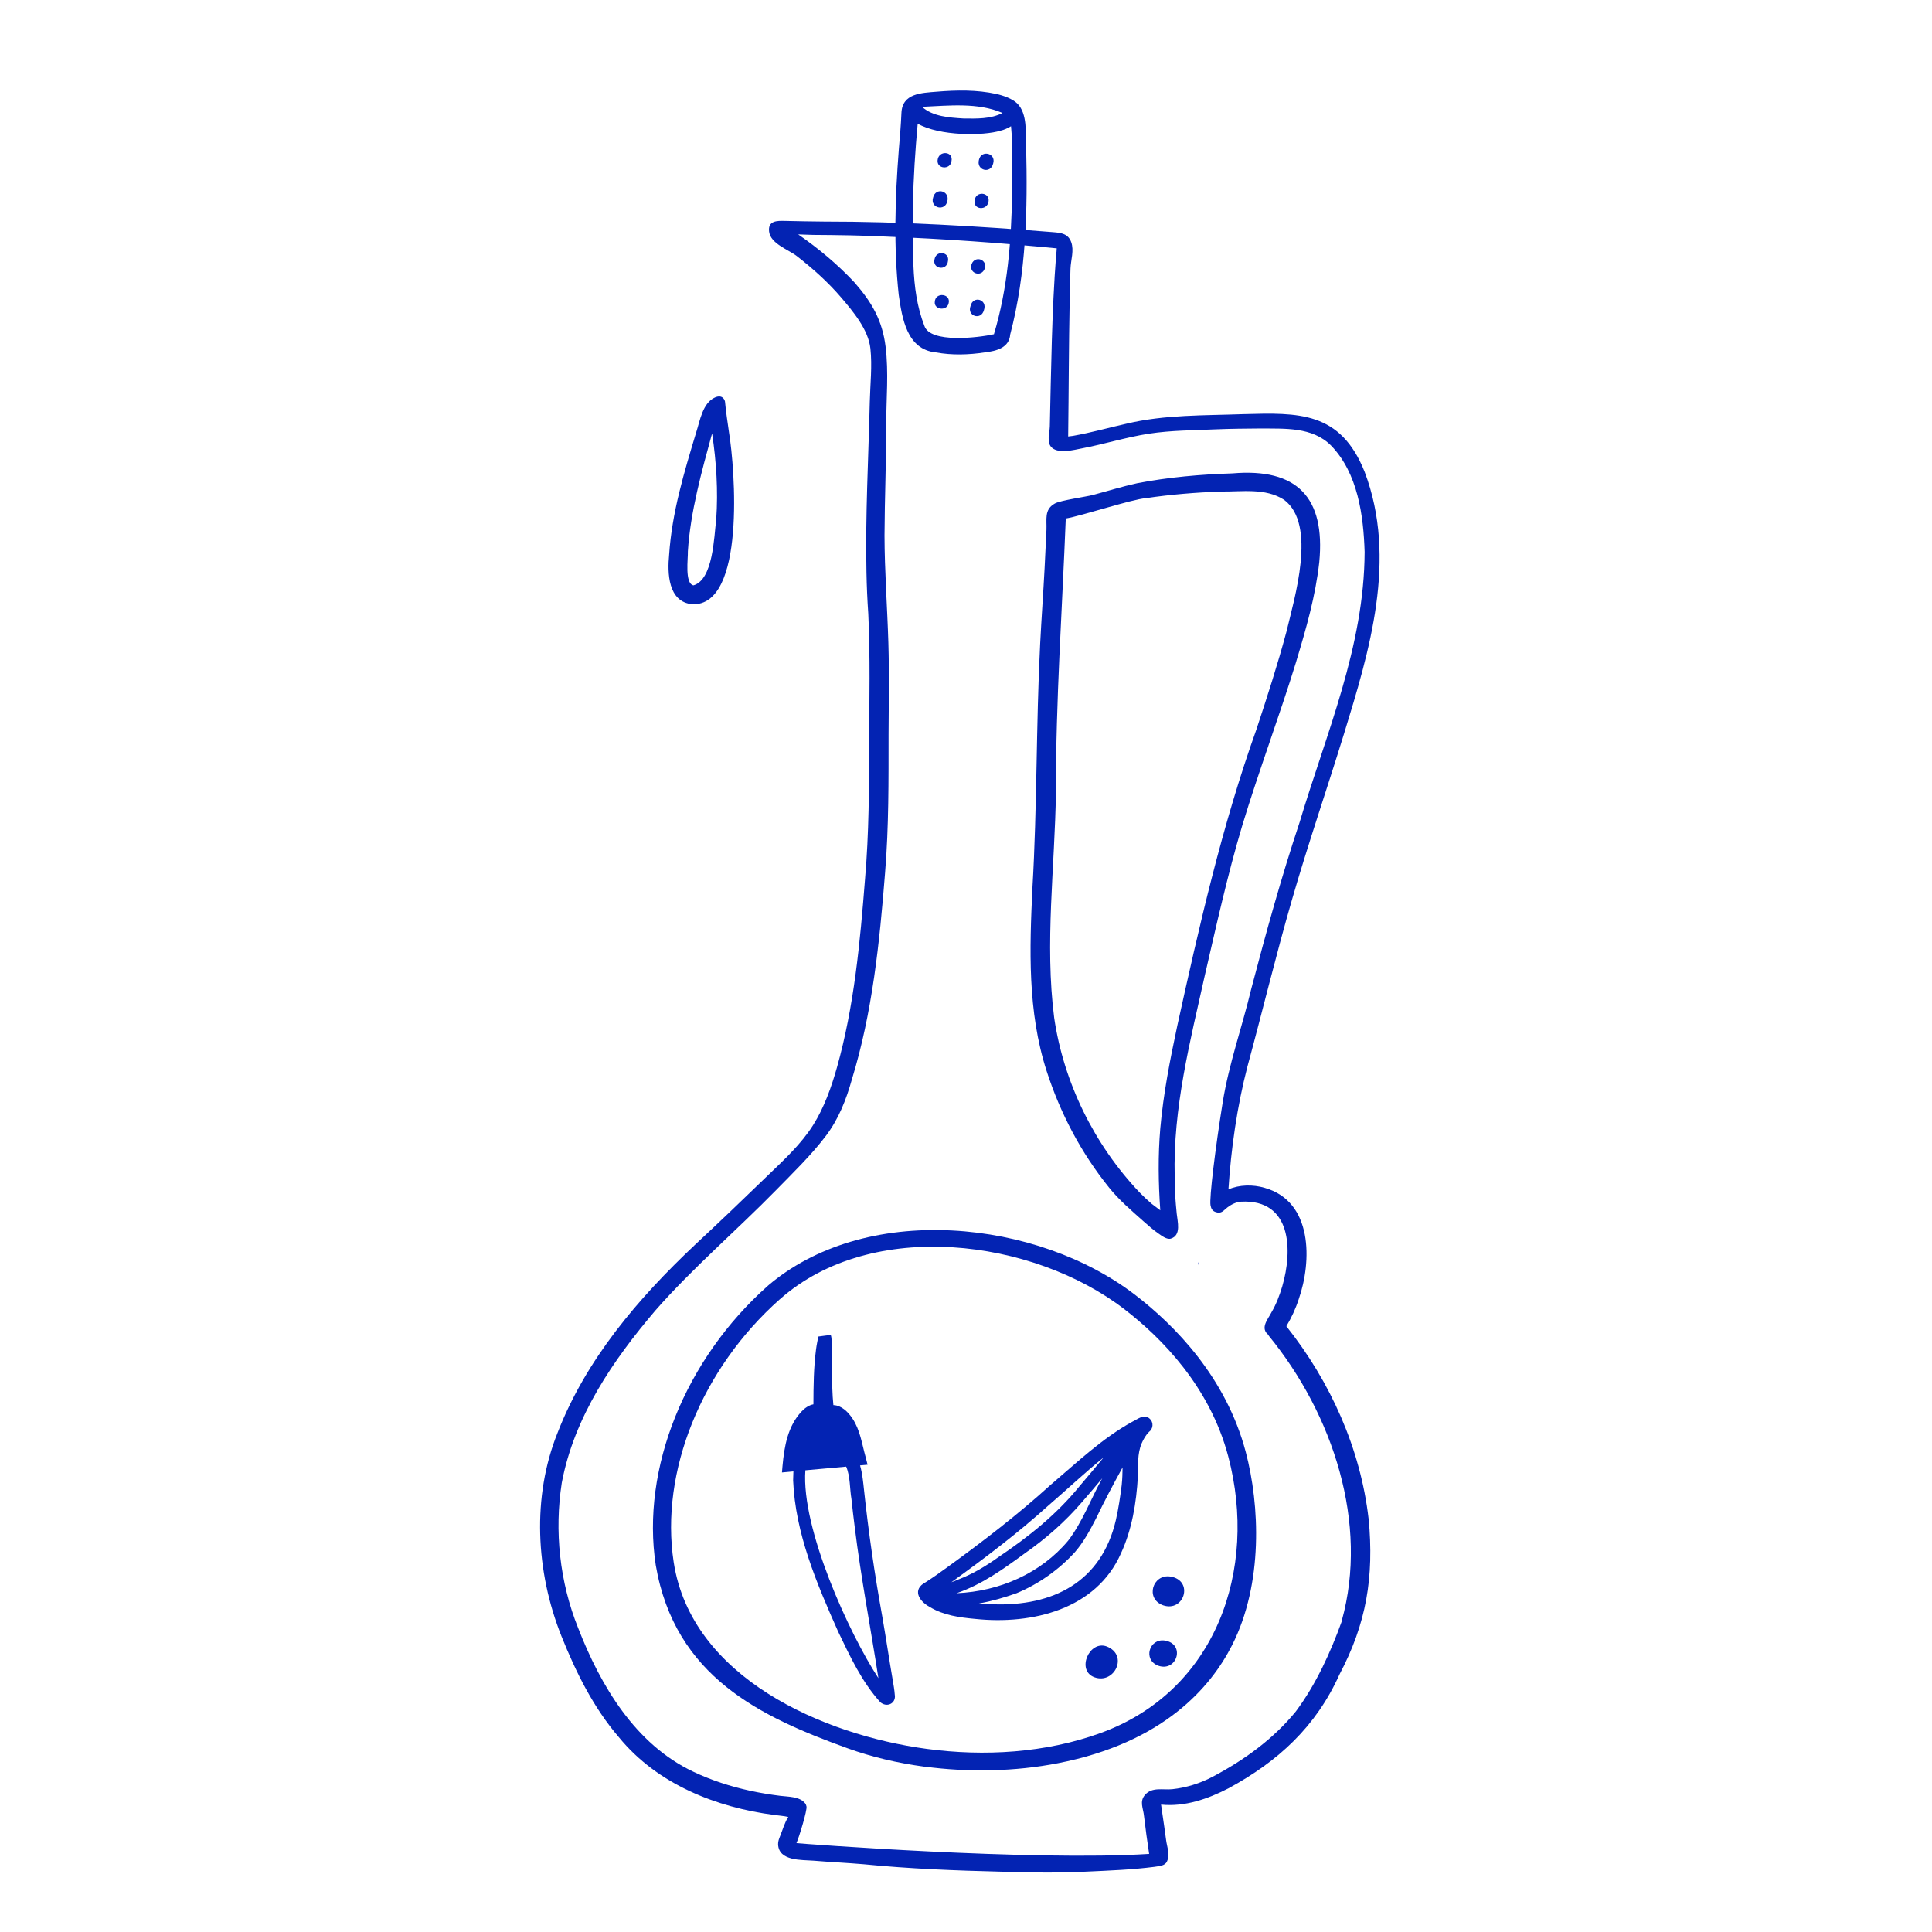 <?xml version="1.0" encoding="UTF-8"?>
<svg id="Layer_1" xmlns="http://www.w3.org/2000/svg" viewBox="0 0 500 500">
  <defs>
    <style>
      .cls-1 {
        fill: #0323b3;
      }
    </style>
  </defs>
  <path class="cls-1" d="M239.21,457.21c-6.94-.93-13.66-2.52-19.81-4.74-22.42-8.1-44.73-18.43-49.69-47.4-3.83-24.96,7.59-53.35,29.08-72.37l.03-.03c11.93-10.15,28.85-15.2,47.64-14.22,17.48.91,34.72,6.99,47.31,16.66,10.25,7.87,23.53,21.32,28.64,40.69,3.6,13.65,4.56,33.94-3.53,49.94-5.58,11.03-17.93,25.29-45.09,30.58-11.07,2.16-23.13,2.41-34.58.87ZM201.86,336.21c-20.3,17.97-31.1,44.69-27.51,68.08,4.59,29.9,38.71,44.73,65.49,48.32,14.92,2,30.69,1.07,44.92-4.08,29.94-10.84,40.85-42.26,33.12-71.58-4.77-18.1-17.29-30.75-26.95-38.17-23.63-18.16-65.28-23.62-89.06-2.57Z"/>
  <path class="cls-1" d="M310.06,327.17c.05-.2.11-.4.15-.6.01.25.03.51.05.76-.07-.06-.13-.11-.2-.17Z"/>
  <path class="cls-1" d="M310.55,325.1s-.01.06-.02.09c0-.03.01-.06.02-.09Z"/>
  <path class="cls-1" d="M179.45,151.49c5.13-1.45,5.33-12.53,5.91-17.11.51-7.38.04-14.83-1.07-22.22-2.7,9.87-5.62,20.32-6.27,30.54.07,1.84-.86,8.31,1.44,8.79ZM179.15,156.37c-6.31-.6-6.44-8.13-5.98-12.81.72-10.91,3.88-21.33,7-31.65.97-2.96,1.66-7.67,4.9-9.06.4-.17.84-.29,1.28-.23.67.09,1.14.68,1.28,1.31.25,2.73.66,5.29,1.04,8,1.54,9.38,4.34,44.96-9.51,44.45Z"/>
  <path class="cls-1" d="M297.57,367.18c-1.49-1.39-3.09.09-4.46.73-7.88,4.32-14.38,10.57-21.18,16.34-8.52,7.74-17.66,14.75-26.98,21.5-1.67,1.22-3.63,2.61-5.41,3.74-3.49,1.84-1.81,4.83,1.09,6.4,3.58,2.17,7.72,2.71,11.73,3.08,14.86,1.56,31.37-2.51,37.75-16.98,2.84-6.16,3.98-13.03,4.37-19.88.08-2.88-.16-5.88.97-8.55.47-1.08,1.06-2.12,1.88-2.96,1.1-.78,1.3-2.44.22-3.43ZM285.63,377.17c-2.11,2.53-4.2,5.07-6.34,7.56-5.89,7.24-13.14,13.03-20.86,18.22-3.22,2.3-6.61,4.37-10.34,5.79-.61.27-1.23.51-1.86.73,8.66-6.25,17.19-12.7,25.11-19.86,4.79-4.11,9.38-8.48,14.3-12.44ZM285.27,382.56c-2.97,5.36-5.1,11.27-8.83,16.15-7.07,8.46-17.76,13.14-28.88,13.61,6.55-2.24,12.13-6.27,17.63-10.3,5.45-3.8,10.47-8.21,14.81-13.26,1.79-2.04,3.53-4.12,5.27-6.2ZM290.32,384.14c-.39,3.13-.85,6.25-1.55,9.31-3.74,15.92-16.19,22.32-31.89,21.73-1.16-.07-2.34-.13-3.53-.21,3.35-.58,6.64-1.55,9.76-2.66,5.66-2.34,10.99-6.11,15.11-10.66,2.21-2.57,3.84-5.57,5.39-8.59,2.16-4.51,4.5-8.92,6.91-13.29-.03,1.46-.05,2.93-.21,4.37Z"/>
  <path class="cls-1" d="M300.97,415.44c-4.64-1.74-2.68-8.11,1.9-7.44,6.17.97,3.64,9.35-1.9,7.44Z"/>
  <path class="cls-1" d="M283.25,434.08c-4.78-1.72-1.37-9.67,3.17-7.98,5.69,2.24,2.02,9.85-3.17,7.98Z"/>
  <g>
    <path class="cls-1" d="M272.9,116.79s-.03,0-.04,0c.01,0,.03,0,.04,0,0,0,0,0,0,0Z"/>
    <path class="cls-1" d="M354.19,393.03c-2.08-18.05-9.82-35.38-21.28-49.8,1.32-2.21,2.42-4.56,3.21-7.03,3.39-9.7,3.71-25.27-8.84-28.79-3-.88-6.52-.84-9.36.41.67-10.53,2.24-21.5,4.91-31.78,3.9-14.35,7.38-28.83,11.51-43.11,4.18-14.48,9.08-28.7,13.51-43.09,6.55-21.33,13.84-45.15,5.34-67.67-6.27-15.77-17.18-15.37-31.33-14.99-10.14.37-20.48.11-30.32,2.47-4.62,1.03-9.17,2.33-13.84,3.15-.42.06-.84.11-1.26.16.15-11.76.16-23.53.39-35.29.05-2.72.12-5.43.21-8.14.08-2.26.98-4.68.18-6.89-.78-2.14-2.58-2.39-4.57-2.55-19.76-1.59-39.59-2.76-59.42-2.75-3.36-.04-6.73-.08-10.09-.17-2.04-.06-4.44-.07-4.1,2.76.37,3.16,5.07,4.69,7.2,6.36,4.14,3.23,8.08,6.74,11.49,10.74,3.1,3.64,7,8.29,7.53,13.17.49,4.54-.05,9.19-.16,13.75-.35,14.72-1.17,29.45-.86,44.18.07,3.57.22,7.14.47,10.7.52,11.1.27,22.19.22,33.29,0,11.64-.05,23.64-1.05,35.25-1.29,16.52-2.82,33.08-7.29,48.93-1.44,5.09-3.29,10.32-6.16,14.88-3.06,4.86-7.49,8.95-11.6,12.91-6.3,6.1-12.63,12.17-19.05,18.14-14.62,13.79-28.14,29.57-35.52,48.67-6.57,16.41-5.68,35.76,1.08,52.63,3.72,9.26,8.24,18.41,14.84,26.08,9.97,12.2,25.27,18.16,40.21,20.1,1.19.18,2.47.23,3.62.52-.94,1.42-1.45,3.3-2.09,4.88-.29.71-.59,1.46-.55,2.23.2,4.37,6.17,3.96,9.15,4.2,4.34.36,8.7.56,13.04.93,11.81,1.17,23.69,1.63,35.58,1.92,7.35.24,14.8.36,22.12-.02,5.84-.27,11.75-.49,17.56-1.24,1.15-.21,2.64-.2,3.19-1.38.83-1.8.02-3.7-.22-5.53-.3-2.31-.64-4.61-.98-6.92-.11-.66-.21-1.45-.33-2.27,6.19.63,12.18-1.49,17.48-4.23,12.86-6.99,22.61-15.93,28.71-29.47,6.95-13.19,8.96-25.09,7.54-40.29ZM347.32,419.41c-3,8.3-6.71,16.45-11.95,23.5-5.82,7.16-13.47,12.66-21.61,16.95-3.16,1.67-6.82,2.81-10.37,3.18-2.4.25-5.2-.63-7.03,1.44-1.55,1.75-.48,3.49-.29,5.51.38,3.28.84,6.55,1.33,9.8-30.25,1.93-90.17-2.66-91.28-2.79.7-1.57,2.81-8.52,2.6-9.47-.06-.28-.15-.56-.32-.79-1.39-1.83-4.38-1.72-6.45-1.98-2.61-.32-5.21-.75-7.79-1.31-5.08-1.1-10.07-2.71-14.77-4.95-15-7.1-23.96-22.26-29.75-37.13-4.83-11.98-6.19-25.19-4.25-37.63,3.21-17.08,13.28-31.74,24.21-44.58,9.71-11.07,20.95-20.64,31.24-31.15,4.38-4.48,9.04-8.98,12.84-13.97,3.35-4.41,5.31-9.41,6.79-14.7,5.3-17.26,7.17-35.41,8.59-53.52.98-11.93.89-23.85.9-35.88.04-7.75.19-15.52-.05-23.55-.28-9.27-.98-18.54-1-27.8.04-9.56.45-19.09.44-28.66,0-6.73.67-13.5-.16-20.21-.84-6.83-3.58-11.52-8.05-16.63-4.36-4.67-9.32-8.8-14.57-12.43,1.3.04,2.6.08,3.88.13,6.51.04,12.91.13,19.43.46-.02,0-.04,0-.06,0,14.49.55,29.14,1.62,43.66,3.02-.04.57-.06,1.16-.15,1.68-1.14,14.78-1.29,29.61-1.64,44.43-.04,1.73-.95,4.25.62,5.55,1.85,1.52,5.61.51,7.69.11,5.83-1.11,11.53-2.91,17.4-3.81,5.72-.87,11.55-.86,17.34-1.12,3.81-.16,7.59-.19,11.45-.22,6.18.08,13.43-.49,18.3,4.43,6.95,7.18,8.38,18.11,8.68,27.5-.08,24.5-9.99,47.12-16.82,69.96-4.73,14.19-8.72,28.65-12.53,43.16-2.34,9.81-5.77,19.32-7.38,29.32-1.93,12-3.49,24.79-3.16,26.64.16.9.48,1.5,1.36,1.79,1.49.5,1.97-.4,3.01-1.21.96-.74,2.28-1.42,3.52-1.49,13.15-.69,13.41,12.6,10.68,21.92-.7,2.33-1.55,4.6-2.77,6.68-.96,1.9-3.11,4.17-.69,5.97-.02.03-.03.07-.05.11,16.78,20.52,25.86,48.69,18.93,73.71Z"/>
    <path class="cls-1" d="M335.48,171.13c2.53-8.38,4.98-16.86,5.95-25.66,1.61-16.79-5.79-24.38-22.46-22.96-8.29.26-16.59.99-24.68,2.55-3.88.85-7.67,2.03-11.5,3.05-1.66.44-8.35,1.38-9.77,2.18-.05.03-.09.05-.14.08-2.69,1.56-1.94,4.13-2.06,6.78-.15,3.3-.31,6.6-.48,9.9-.34,6.53-.82,13.06-1.15,19.59-1.07,21.02-.76,42.15-2,63.16-.74,15.72-1.31,31.91,3.66,47.33,3.54,10.99,8.95,21.26,16.2,30.25,2.63,3.26,5.75,5.89,8.85,8.66,1.27,1.14,2.56,2.27,3.97,3.24.78.54,2.12,1.59,3.15,1.27,2.76-.85,1.71-4.42,1.51-6.5-.3-3.15-.59-6.31-.52-9.48-.47-17.82,3.99-35.01,7.78-52.07,3.01-13,5.88-26.05,9.69-38.8,4.32-14.29,9.6-28.22,14.01-42.57ZM304.65,265.61c-1.86,8.72-3.58,17.49-4.37,26.44-.6,7.01-.5,14.11,0,21.18-.75-.57-1.5-1.14-2.25-1.71-1.07-.92-2.11-1.89-3.1-2.91-11.79-12.39-19.66-28.52-22.11-45.21-2.48-19.32.19-39.1.45-58.43-.02-24.01,1.61-46.85,2.55-70.78,4.16-.7,17.11-4.99,20.69-5.26,6.43-.96,12.94-1.48,19.47-1.73,5.39.09,11.46-1.01,16.35,2.15,8.55,6.4,2.64,25.54.59,34.18-2.28,8.49-4.98,16.84-7.73,25.16-8.93,24.95-14.82,50.92-20.54,76.91Z"/>
  </g>
  <g>
    <path class="cls-1" d="M265.56,37.85c-.17-3.43.39-8.41-2.3-11.07-1.25-1.24-3.7-2.09-5.4-2.46-5.06-1.11-10.29-1.02-15.43-.59-3.91.32-8.93.39-9.14,5.49-.13,3.17-.42,6.34-.68,9.51-.97,12.52-1.37,25.16-.02,37.58.85,5.86,2.03,14.16,9.61,14.89,4.15.77,8.48.64,12.69,0,3.04-.35,6.29-1.22,6.55-4.64,4.21-16,4.51-32.44,4.12-48.68ZM259.45,29.24c-3.11,1.59-6.73,1.46-10.1,1.42-3.69-.23-7.99-.51-10.73-3.02,6.93-.3,14.44-1.18,20.83,1.6ZM257.23,86.5c-4.04.9-16.51,2.4-18-2.17-3.87-9.94-2.7-20.94-2.95-31.46.11-6.83.59-14.07,1.22-20.86,5.67,3.22,16.99,3.18,21.42,1.81.9-.21,1.87-.62,2.73-1.16.56,5.86.29,11.81.26,17.7-.17,12.05-1.16,24.45-4.68,36.13Z"/>
    <path class="cls-1" d="M246.24,41.72c.58-2.61-3.34-2.89-3.59-.27-.25,2.31,3.29,2.58,3.59.27Z"/>
    <path class="cls-1" d="M245.16,52.11c.74-2.77-3.09-3.76-3.69-.91-.77,2.64,3.09,3.58,3.69.91Z"/>
    <path class="cls-1" d="M254.91,69.29c.47-1.94-2.1-3.13-3.27-1.34,0,0,0,0,0,0-1.47,2.67,2.51,4.19,3.27,1.34Z"/>
    <path class="cls-1" d="M245.33,67.59c.5-2.38-2.99-2.94-3.46-.55-.7,2.57,3.18,3.2,3.46.55Z"/>
    <path class="cls-1" d="M251.17,79.21c-.98,2.59,2.72,3.79,3.46,1.08,1.03-2.83-2.83-3.93-3.46-1.08Z"/>
    <path class="cls-1" d="M241.92,78.17s0-.04,0-.06c-.23,2.03,3.04,2.46,3.56.47.77-2.64-3.48-3.11-3.56-.41Z"/>
    <path class="cls-1" d="M255.85,52.02c.25-2.31-3.29-2.58-3.59-.27-.58,2.61,3.34,2.89,3.59.27Z"/>
    <path class="cls-1" d="M257.04,42.27c.77-2.64-3.09-3.58-3.69-.91-.74,2.77,3.09,3.76,3.69.91Z"/>
  </g>
  <path class="cls-1" d="M231.58,438.75c-.09-1.38-.34-2.75-.57-4.11-.94-5.45-1.74-10.91-2.69-16.35-1.96-10.85-3.55-21.75-4.71-32.68-.21-1.92-.41-4.28-1.03-6.37l1.95-.17c-.2-.78-.41-1.57-.54-2.11-.93-3.33-1.38-6.86-3.38-9.86-1.12-1.67-2.81-3.39-4.93-3.46-.58-5.71-.16-11.37-.48-17.07-.02-.4-.09-.77-.19-1.09-.7.07-2.47.32-3.23.42-.11.61-.46,2.22-.59,3.32-.62,4.69-.66,9.46-.68,14.22-1.15.18-2.38,1.08-3.09,1.88-3.54,3.78-4.44,8.94-4.91,14.08-.05.56-.1,1.11-.14,1.67l2.96-.27c-.04.97-.04,1.82-.07,2.32.55,13.64,6.09,26.67,11.65,39.14,3.04,6.35,6.12,12.99,10.89,18.25,1.64,1.44,3.98.46,3.8-1.73ZM208.43,380.51l10.56-.95c1.09,2.55.9,5.69,1.36,8.35.26,2.43.54,4.85.85,7.27,1.61,13.09,4.12,26.08,6.13,39.13-7.67-11.74-20-38.78-18.9-53.8Z"/>
  <path class="cls-1" d="M299.77,431.09c-4.07-1.52-2.35-7.12,1.67-6.52,5.41.85,3.2,8.2-1.67,6.52Z"/>
</svg>